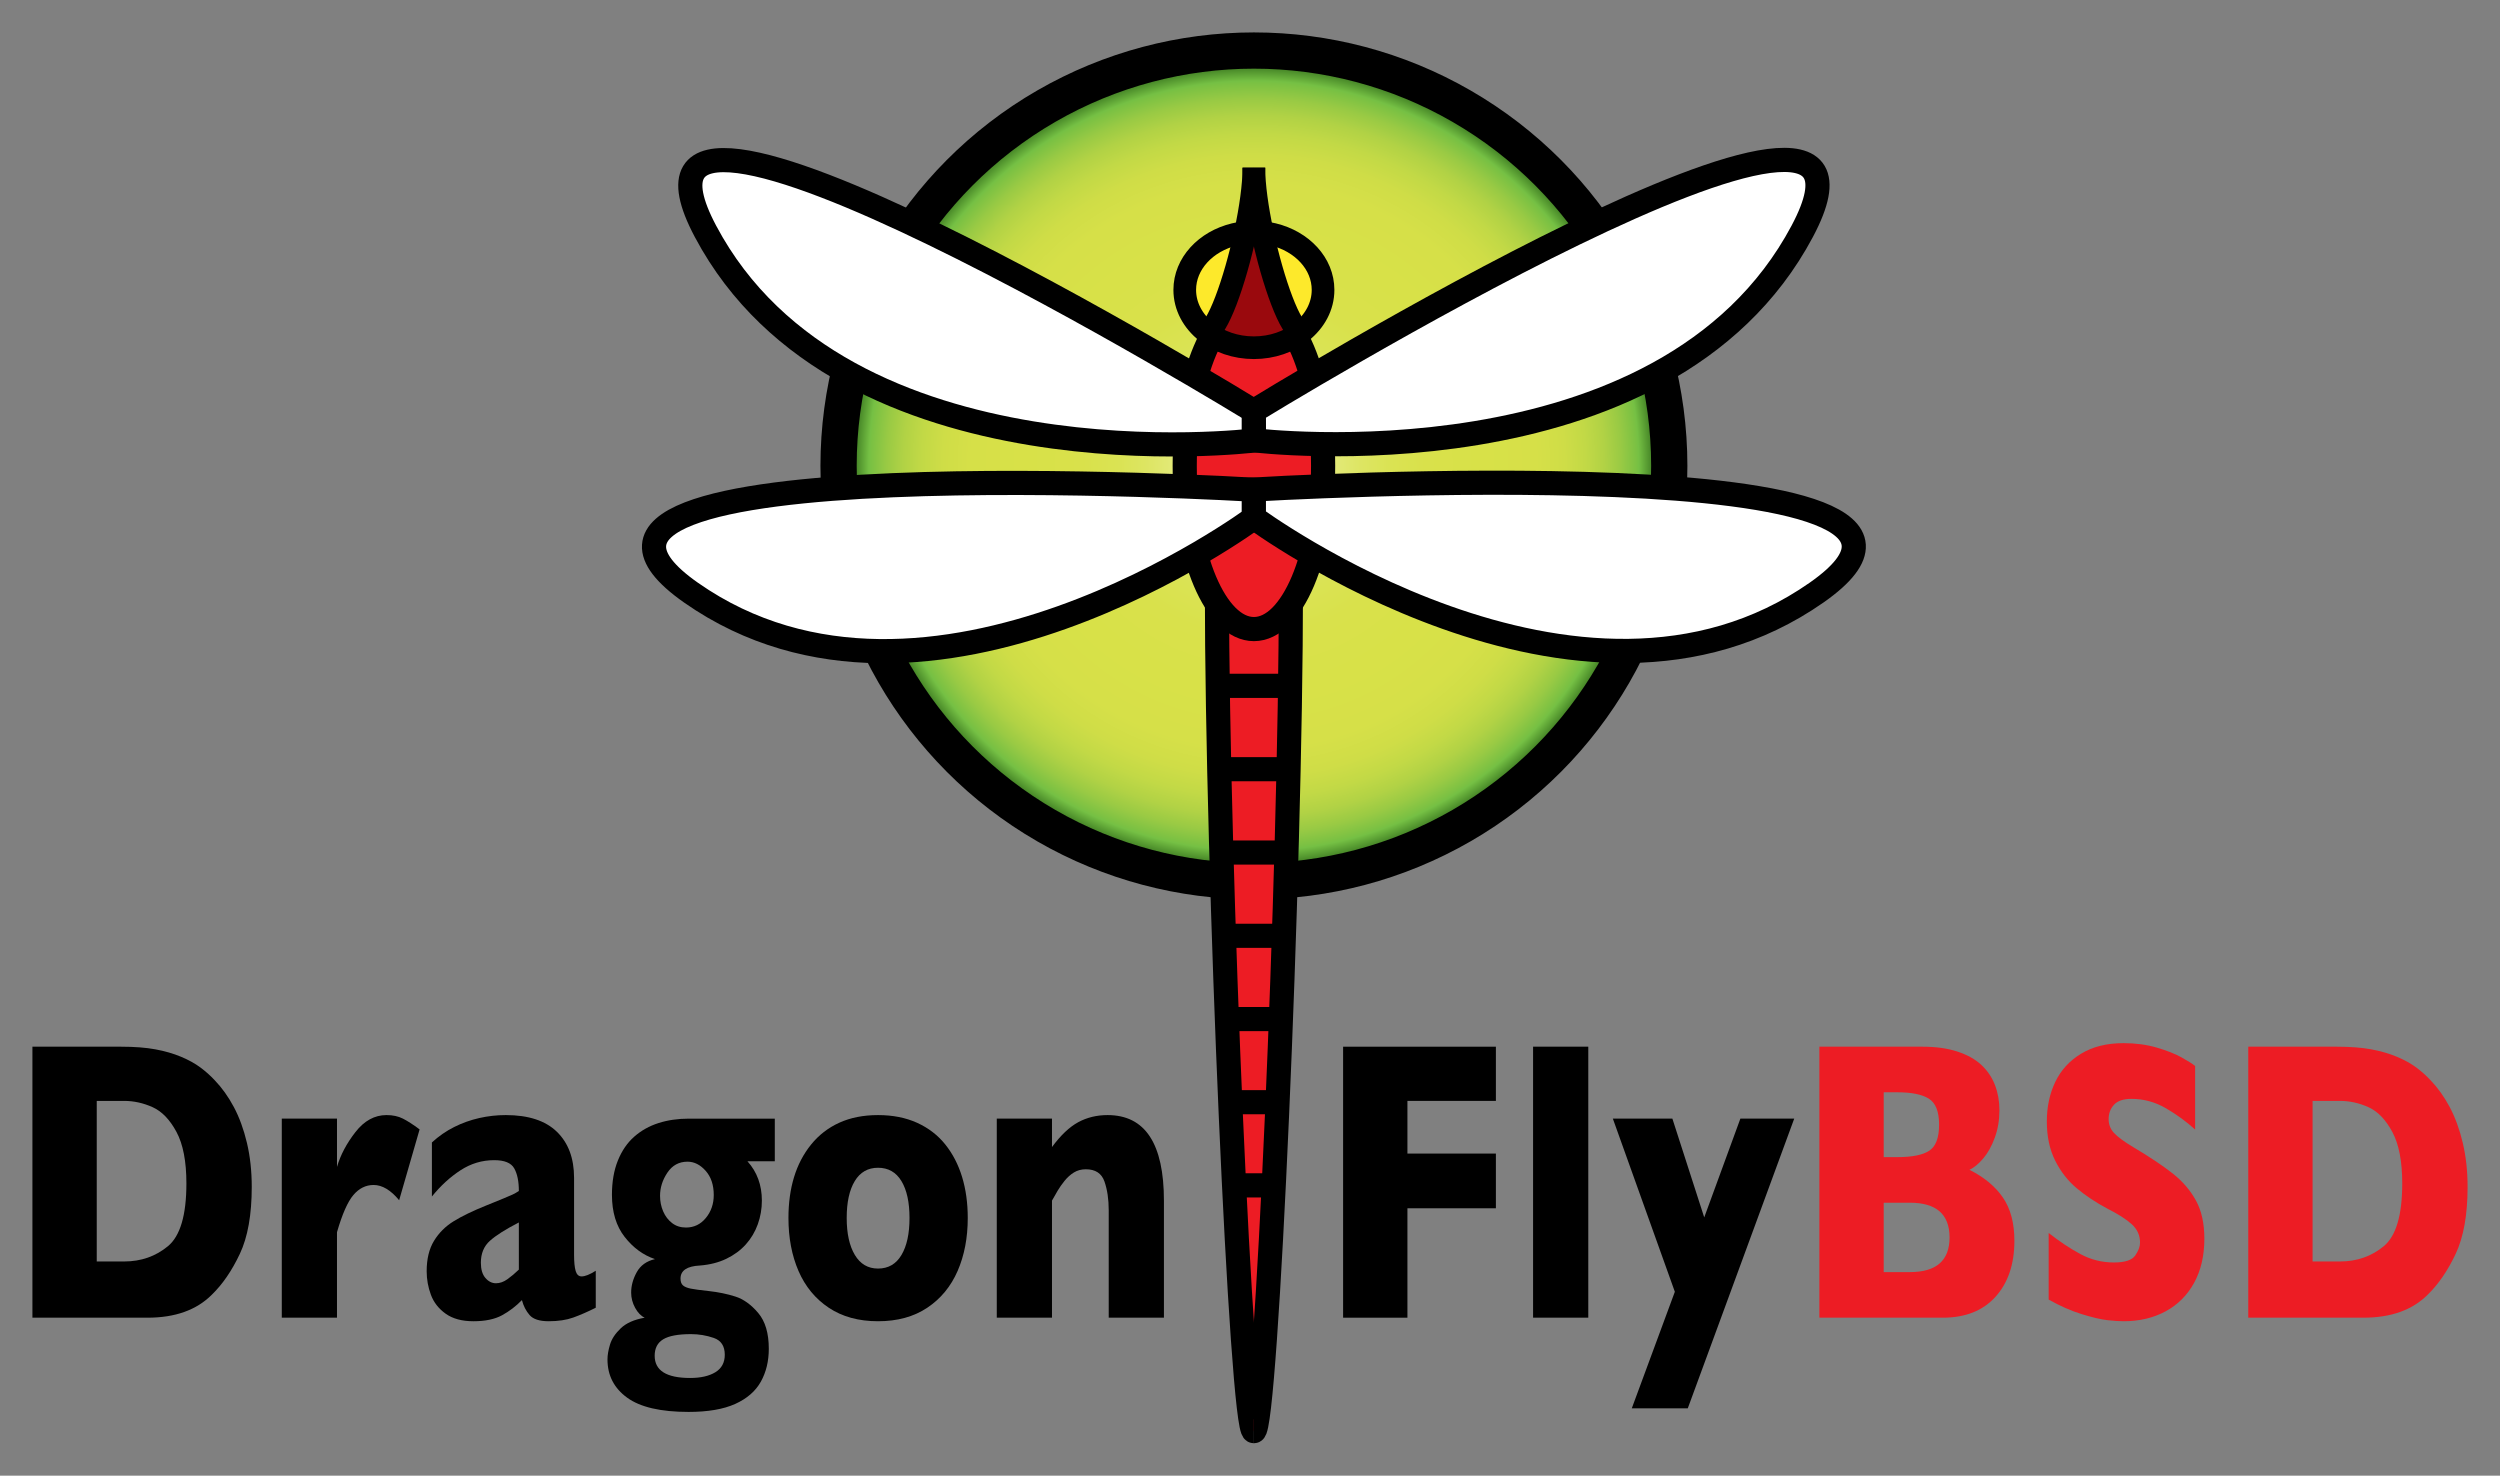 <?xml version="1.0" encoding="UTF-8" standalone="no"?>
<!-- Generator: Adobe Illustrator 14.0.0, SVG Export Plug-In . SVG Version: 6.00 Build 43363)  -->

<svg
   xmlns:dc="http://purl.org/dc/elements/1.1/"
   xmlns:cc="http://creativecommons.org/ns#"
   xmlns:rdf="http://www.w3.org/1999/02/22-rdf-syntax-ns#"
   xmlns:svg="http://www.w3.org/2000/svg"
   xmlns="http://www.w3.org/2000/svg"
   xmlns:sodipodi="http://sodipodi.sourceforge.net/DTD/sodipodi-0.dtd"
   xmlns:inkscape="http://www.inkscape.org/namespaces/inkscape"
   version="1.1"
   id="Layer_1"
   x="0px"
   y="0px"
   width="616.941"
   height="364.16"
   viewBox="0 0 616.941 364.16"
   enable-background="new 0 0 792 612"
   xml:space="preserve"
   sodipodi:docname="DragonFly_BSD.svg"
   inkscape:version="0.92.4 5da689c313, 2019-01-14"><rect x="0" y="0" width="616.941" height="364.16" fill="#808080" stroke="none"/><title
   id="title154">DragonFly BSD logo (with text)</title><defs
   id="defs150" /><sodipodi:namedview
   pagecolor="#ffffff"
   bordercolor="#666666"
   borderopacity="1"
   objecttolerance="10"
   gridtolerance="10"
   guidetolerance="10"
   inkscape:pageopacity="0"
   inkscape:pageshadow="2"
   inkscape:window-width="1920"
   inkscape:window-height="1031"
   id="namedview148"
   showgrid="false"
   fit-margin-top="8"
   fit-margin-left="8"
   fit-margin-right="8"
   fit-margin-bottom="8"
   inkscape:zoom="1.8141932"
   inkscape:cx="360.62971"
   inkscape:cy="168.2727"
   inkscape:window-x="0"
   inkscape:window-y="0"
   inkscape:window-maximized="1"
   inkscape:current-layer="Layer_1" />
<g
   id="g26"
   transform="translate(-86.733,-101.951)">
	<path
   d="m 148.858,394.863 c 0,6.857 -0.98,12.363 -2.941,16.516 -1.961,4.153 -4.268,7.518 -6.924,10.092 -3.773,3.771 -9.055,5.656 -15.842,5.656 h -0.799 -27.619 v -66.875 h 21.883 c 3.291,0 6.107,0.217 8.451,0.65 2.344,0.433 4.451,1.043 6.326,1.828 1.875,0.785 3.471,1.668 4.787,2.646 1.316,0.978 2.494,2.029 3.533,3.15 1.795,1.865 3.369,4.068 4.723,6.607 1.354,2.541 2.43,5.484 3.227,8.828 0.797,3.344 1.195,6.98 1.195,10.902 z m -16.125,-0.869 c 0,-5.438 -0.818,-9.676 -2.453,-12.717 -1.635,-3.039 -3.6,-5.074 -5.893,-6.105 -2.293,-1.029 -4.631,-1.545 -7.012,-1.545 h -6.768 v 39.625 h 6.768 c 4.156,0 7.754,-1.254 10.795,-3.764 3.041,-2.51 4.563,-7.674 4.563,-15.494 z"
   id="path2"
   inkscape:connector-curvature="0" />
	<path
   d="m 190.282,380.664 -5.049,17.475 c -2.076,-2.508 -4.178,-3.762 -6.303,-3.762 -1.924,0 -3.588,0.828 -4.992,2.48 -1.406,1.654 -2.754,4.713 -4.043,9.174 v 21.096 H 156.27 v -49.125 h 13.625 v 11.918 c 0.859,-2.939 2.379,-5.807 4.555,-8.602 2.176,-2.793 4.732,-4.191 7.67,-4.191 1.543,0 2.891,0.291 4.043,0.873 1.15,0.582 2.524,1.469 4.119,2.664 z"
   id="path4"
   inkscape:connector-curvature="0" />
	<path
   d="m 233.752,424.668 c -1.996,1 -3.84,1.805 -5.531,2.416 -1.691,0.611 -3.725,0.918 -6.098,0.918 -2.248,0 -3.814,-0.508 -4.697,-1.521 -0.885,-1.016 -1.516,-2.248 -1.895,-3.697 -1.473,1.516 -3.107,2.764 -4.908,3.746 -1.801,0.98 -4.158,1.473 -7.074,1.473 -2.816,0 -5.092,-0.619 -6.828,-1.855 -1.738,-1.236 -2.955,-2.795 -3.652,-4.674 -0.697,-1.879 -1.045,-3.816 -1.045,-5.809 0,-3.02 0.602,-5.516 1.807,-7.492 1.203,-1.977 2.82,-3.59 4.85,-4.844 2.03,-1.254 4.719,-2.555 8.066,-3.904 1.902,-0.77 3.342,-1.355 4.318,-1.758 0.976,-0.403 1.705,-0.715 2.188,-0.941 0.48,-0.225 0.988,-0.514 1.521,-0.867 0,-2.375 -0.381,-4.236 -1.143,-5.584 -0.762,-1.348 -2.41,-2.021 -4.945,-2.021 -2.994,0 -5.771,0.836 -8.334,2.508 -2.563,1.672 -4.908,3.826 -7.037,6.461 v -13.342 c 1.695,-1.555 3.531,-2.824 5.506,-3.813 1.973,-0.988 4.035,-1.725 6.188,-2.211 2.152,-0.484 4.328,-0.729 6.531,-0.729 5.594,0 9.803,1.377 12.625,4.127 2.822,2.75 4.234,6.539 4.234,11.363 v 18.965 c 0,1.803 0.133,3.146 0.398,4.031 0.265,0.885 0.752,1.326 1.463,1.326 0.859,0 2.023,-0.465 3.492,-1.398 z m -18.978,-9.41 v -11.631 c -3.254,1.672 -5.629,3.176 -7.127,4.51 -1.5,1.336 -2.248,3.145 -2.248,5.426 0,1.641 0.373,2.895 1.123,3.762 0.75,0.869 1.619,1.303 2.611,1.303 0.939,0 1.873,-0.328 2.801,-0.986 0.928,-0.658 1.875,-1.453 2.84,-2.384 z"
   id="path6"
   inkscape:connector-curvature="0" />
	<path
   d="m 277.934,388.529 h -6.744 c 2.369,2.639 3.555,5.873 3.555,9.701 0,2.027 -0.336,3.973 -1.004,5.838 -0.67,1.867 -1.654,3.523 -2.955,4.971 -1.301,1.449 -2.902,2.631 -4.809,3.549 -1.907,0.918 -4.084,1.473 -6.533,1.664 -3.184,0.16 -4.775,1.234 -4.775,3.223 0,0.77 0.203,1.332 0.609,1.684 0.406,0.354 1.049,0.619 1.928,0.795 0.877,0.176 2.359,0.377 4.445,0.6 2.348,0.258 4.529,0.709 6.549,1.352 2.02,0.645 3.898,1.996 5.641,4.055 1.742,2.057 2.613,5.002 2.613,8.83 0,3.055 -0.652,5.758 -1.955,8.107 -1.303,2.348 -3.408,4.182 -6.318,5.502 -2.91,1.318 -6.756,1.979 -11.537,1.979 -6.883,0 -11.936,-1.178 -15.162,-3.527 -3.227,-2.354 -4.838,-5.496 -4.838,-9.428 0,-1.063 0.207,-2.287 0.625,-3.672 0.418,-1.389 1.303,-2.725 2.656,-4.014 1.353,-1.289 3.32,-2.16 5.902,-2.609 -0.912,-0.416 -1.697,-1.225 -2.354,-2.426 -0.658,-1.201 -0.986,-2.459 -0.986,-3.771 0,-1.697 0.461,-3.379 1.385,-5.045 0.922,-1.664 2.422,-2.738 4.496,-3.219 -2.883,-0.967 -5.375,-2.787 -7.475,-5.463 -2.1,-2.676 -3.148,-6.141 -3.148,-10.395 0,-3.223 0.486,-6.041 1.461,-8.459 0.973,-2.418 2.32,-4.383 4.041,-5.898 1.721,-1.515 3.719,-2.635 5.996,-3.361 2.277,-0.725 4.77,-1.088 7.477,-1.088 h 21.215 v 10.525 z m -12.342,47.75 c 0,-2.148 -0.906,-3.535 -2.719,-4.16 -1.813,-0.625 -3.684,-0.938 -5.609,-0.938 -3.168,0 -5.457,0.424 -6.863,1.275 -1.406,0.848 -2.109,2.203 -2.109,4.063 0,3.654 2.914,5.482 8.746,5.482 2.609,0 4.688,-0.475 6.234,-1.418 1.547,-0.946 2.32,-2.382 2.32,-4.304 z M 262.87,396.85 c 0,-2.482 -0.668,-4.473 -2,-5.973 -1.332,-1.5 -2.824,-2.25 -4.473,-2.25 -2.107,0 -3.764,0.904 -4.969,2.709 -1.207,1.805 -1.809,3.707 -1.809,5.707 0,1.387 0.26,2.676 0.779,3.869 0.519,1.193 1.256,2.152 2.209,2.877 0.951,0.727 2.088,1.088 3.408,1.088 1.98,0 3.617,-0.789 4.912,-2.369 1.294,-1.58 1.943,-3.467 1.943,-5.658 z"
   id="path8"
   inkscape:connector-curvature="0" />
	<path
   d="m 325.553,402.516 c 0,4.893 -0.836,9.254 -2.504,13.082 -1.668,3.828 -4.164,6.854 -7.488,9.074 -3.324,2.22 -7.375,3.33 -12.152,3.33 -4.777,0 -8.828,-1.109 -12.152,-3.33 -3.324,-2.219 -5.814,-5.244 -7.471,-9.074 -1.656,-3.828 -2.482,-8.189 -2.482,-13.082 0,-3.699 0.461,-7.063 1.383,-10.088 0.922,-3.023 2.326,-5.703 4.209,-8.035 1.883,-2.332 4.203,-4.127 6.959,-5.383 2.754,-1.254 5.939,-1.883 9.555,-1.883 3.641,0 6.857,0.637 9.65,1.906 2.793,1.271 5.105,3.049 6.938,5.334 1.833,2.285 3.217,4.957 4.152,8.014 0.935,3.057 1.403,6.435 1.403,10.135 z m -14.375,0 c 0,-3.873 -0.664,-6.906 -1.99,-9.1 -1.326,-2.191 -3.252,-3.289 -5.779,-3.289 -2.502,0 -4.416,1.098 -5.742,3.289 -1.326,2.193 -1.988,5.227 -1.988,9.1 0,3.844 0.668,6.885 2.008,9.125 1.34,2.242 3.246,3.361 5.723,3.361 2.527,0 4.453,-1.111 5.779,-3.338 1.325,-2.225 1.989,-5.273 1.989,-9.148 z"
   id="path10"
   inkscape:connector-curvature="0" />
	<path
   d="M 373.964,427.127 H 360.339 V 401.615 400.6 c 0,-2.705 -0.35,-5.064 -1.049,-7.078 -0.699,-2.012 -2.232,-3.02 -4.598,-3.02 -1.119,0 -2.105,0.266 -2.957,0.797 -0.852,0.531 -1.615,1.217 -2.289,2.055 -0.674,0.838 -1.24,1.643 -1.697,2.416 -0.457,0.773 -0.928,1.594 -1.41,2.463 v 28.895 h -13.625 v -49.125 h 13.625 v 7.016 c 2.152,-2.918 4.313,-4.963 6.479,-6.135 2.166,-1.17 4.578,-1.756 7.238,-1.756 9.271,0 13.908,7.047 13.908,21.139 z"
   id="path12"
   inkscape:connector-curvature="0" />
	<path
   d="m 455.884,400.127 h -21.83 v 27 h -15.875 v -66.875 h 37.705 v 13.375 h -21.83 v 13 h 21.83 z"
   id="path14"
   inkscape:connector-curvature="0" />
	<path
   d="M 478.685,427.127 H 465.06 v -66.875 h 13.625 z"
   id="path16"
   inkscape:connector-curvature="0" />
	<path
   d="m 529.505,378.002 -26.271,71.5 h -13.818 l 10.629,-28.773 -15.299,-42.727 h 14.691 l 7.859,24.375 8.922,-24.375 z"
   id="path18"
   inkscape:connector-curvature="0" />
	<path
   d="m 583.837,408.158 c 0,5.762 -1.553,10.363 -4.656,13.805 -3.105,3.443 -7.445,5.164 -13.02,5.164 h -30.449 v -66.875 h 25.465 c 3.293,0 6.162,0.402 8.607,1.207 2.445,0.805 4.414,1.904 5.91,3.303 1.494,1.398 2.609,3.047 3.344,4.945 0.735,1.898 1.104,3.971 1.104,6.221 0,2.445 -0.381,4.703 -1.143,6.777 -0.762,2.074 -1.709,3.779 -2.838,5.113 -1.131,1.336 -2.268,2.275 -3.41,2.822 3.605,1.803 6.355,4.08 8.248,6.83 1.891,2.751 2.838,6.313 2.838,10.688 z m -18.582,-28.656 c 0,-3.211 -0.836,-5.348 -2.506,-6.408 -1.672,-1.061 -4.277,-1.592 -7.82,-1.592 h -3.342 v 16 h 3.418 c 3.617,0 6.23,-0.529 7.838,-1.59 1.608,-1.061 2.412,-3.197 2.412,-6.41 z m 2.582,27.836 c 0,-5.723 -3.266,-8.586 -9.795,-8.586 h -6.455 v 17.125 h 6.455 c 6.529,0 9.795,-2.846 9.795,-8.539 z"
   id="path20"
   inkscape:connector-curvature="0"
   style="fill:#ed1c24" />
	<path
   d="m 630.716,407.631 c 0,4.195 -0.842,7.824 -2.525,10.889 -1.683,3.065 -4.031,5.41 -7.043,7.039 -3.012,1.629 -6.467,2.443 -10.363,2.443 -1.09,0 -2.424,-0.09 -4.006,-0.266 -1.582,-0.18 -3.684,-0.67 -6.303,-1.479 -2.621,-0.809 -5.348,-2.004 -8.182,-3.59 V 406.22 c 2.656,2.09 5.27,3.826 7.838,5.209 2.568,1.383 5.32,2.072 8.256,2.072 2.707,0 4.461,-0.568 5.258,-1.707 0.797,-1.139 1.195,-2.205 1.195,-3.201 0,-1.797 -0.688,-3.313 -2.061,-4.547 -1.375,-1.234 -3.371,-2.51 -5.992,-3.826 -2.877,-1.541 -5.4,-3.219 -7.568,-5.033 -2.17,-1.813 -3.941,-4.084 -5.316,-6.814 -1.375,-2.73 -2.063,-5.957 -2.063,-9.682 0,-3.596 0.695,-6.848 2.088,-9.754 1.391,-2.906 3.518,-5.225 6.377,-6.959 2.859,-1.734 6.354,-2.602 10.479,-2.602 2.936,0 5.65,0.363 8.143,1.086 2.492,0.725 4.549,1.537 6.17,2.438 1.619,0.9 2.732,1.607 3.34,2.121 v 15.676 c -2.156,-1.961 -4.561,-3.713 -7.211,-5.256 -2.65,-1.543 -5.484,-2.314 -8.504,-2.314 -1.979,0 -3.412,0.482 -4.299,1.443 -0.889,0.963 -1.332,2.15 -1.332,3.561 0,1.316 0.445,2.455 1.336,3.418 0.891,0.963 2.48,2.133 4.771,3.512 4.053,2.406 7.295,4.572 9.727,6.498 2.432,1.926 4.338,4.146 5.719,6.664 1.379,2.519 2.071,5.654 2.071,9.408 z"
   id="path22"
   inkscape:connector-curvature="0"
   style="fill:#ed1c24" />
	<path
   d="m 695.674,394.863 c 0,6.857 -0.98,12.363 -2.941,16.516 -1.961,4.153 -4.268,7.518 -6.924,10.092 -3.773,3.771 -9.055,5.656 -15.842,5.656 h -0.799 -27.619 v -66.875 h 21.883 c 3.291,0 6.107,0.217 8.451,0.65 2.344,0.433 4.451,1.043 6.326,1.828 1.875,0.785 3.471,1.668 4.787,2.646 1.316,0.978 2.494,2.029 3.533,3.15 1.795,1.865 3.369,4.068 4.723,6.607 1.354,2.541 2.43,5.484 3.227,8.828 0.797,3.344 1.195,6.98 1.195,10.902 z m -16.125,-0.869 c 0,-5.438 -0.818,-9.676 -2.453,-12.717 -1.635,-3.039 -3.6,-5.074 -5.893,-6.105 -2.293,-1.029 -4.631,-1.545 -7.012,-1.545 h -6.768 v 39.625 h 6.768 c 4.156,0 7.754,-1.254 10.795,-3.764 3.041,-2.51 4.563,-7.674 4.563,-15.494 z"
   id="path24"
   inkscape:connector-curvature="0"
   style="fill:#ed1c24" />
</g>
<radialGradient
   id="SVGID_1_"
   cx="396.17"
   cy="216.923"
   r="102.5"
   gradientUnits="userSpaceOnUse"
   gradientTransform="translate(-86.733,-101.951)">
	<stop
   offset="0"
   style="stop-color:#FFFFFF"
   id="stop28" />
	<stop
   offset="0.042"
   style="stop-color:#F7F9D8"
   id="stop30" />
	<stop
   offset="0.091"
   style="stop-color:#EFF2B2"
   id="stop32" />
	<stop
   offset="0.143"
   style="stop-color:#E8ED91"
   id="stop34" />
	<stop
   offset="0.199"
   style="stop-color:#E2E976"
   id="stop36" />
	<stop
   offset="0.261"
   style="stop-color:#DDE562"
   id="stop38" />
	<stop
   offset="0.33"
   style="stop-color:#DAE353"
   id="stop40" />
	<stop
   offset="0.412"
   style="stop-color:#D9E14B"
   id="stop42" />
	<stop
   offset="0.545"
   style="stop-color:#D8E148"
   id="stop44" />
	<stop
   offset="0.679"
   style="stop-color:#D6E048"
   id="stop46" />
	<stop
   offset="0.747"
   style="stop-color:#CFDD47"
   id="stop48" />
	<stop
   offset="0.799"
   style="stop-color:#C2D946"
   id="stop50" />
	<stop
   offset="0.844"
   style="stop-color:#B1D245"
   id="stop52" />
	<stop
   offset="0.884"
   style="stop-color:#99CA44"
   id="stop54" />
	<stop
   offset="0.921"
   style="stop-color:#7BC143"
   id="stop56" />
	<stop
   offset="0.927"
   style="stop-color:#75C044"
   id="stop58" />
	<stop
   offset="1"
   style="stop-color:#073800"
   id="stop60" />
</radialGradient>
<circle
   cx="309.437"
   cy="114.972"
   r="102.5"
   id="circle63"
   style="fill:url(#SVGID_1_);stroke:#000000;stroke-width:8.943" />
<g
   id="g96"
   transform="translate(-86.733,-101.951)">
	<g
   id="g78">
		<g
   id="XMLID_2_">
			<g
   id="g67">
				<path
   d="m 387.045,247.64 c 0,0 12.2,0 18.25,0 0,68.9 -6.1,207.49 -9.13,207.49 -3.02,0 -9.12,-138.59 -9.12,-207.49 z"
   id="path65"
   inkscape:connector-curvature="0"
   style="fill:#ed1c24" />
			</g>
			<g
   id="g75">
				<path
   d="m 387.045,247.64 c 0,68.9 6.1,207.49 9.12,207.49"
   id="path69"
   inkscape:connector-curvature="0"
   style="fill:none;stroke:#000000;stroke-width:5.962" />
				<path
   d="m 405.295,247.64 c 0,68.9 -6.1,207.49 -9.13,207.49"
   id="path71"
   inkscape:connector-curvature="0"
   style="fill:none;stroke:#000000;stroke-width:5.962" />
				<path
   d="m 387.045,247.64 c 0,0 12.2,0 18.25,0"
   id="path73"
   inkscape:connector-curvature="0"
   style="fill:none;stroke:#000000;stroke-width:5.962" />
			</g>
		</g>
	</g>
	<path
   d="m 387.2,271.201 c 8.982,0 8.982,0 17.953,0"
   id="path80"
   inkscape:connector-curvature="0"
   style="fill:none;stroke:#000000;stroke-width:5.962" />
	<path
   d="m 387.615,291.768 c 8.551,0 8.551,0 17.09,0"
   id="path82"
   inkscape:connector-curvature="0"
   style="fill:none;stroke:#000000;stroke-width:5.962" />
	<path
   d="m 388.135,312.334 c 8.041,0 8.041,0 16.071,0"
   id="path84"
   inkscape:connector-curvature="0"
   style="fill:none;stroke:#000000;stroke-width:5.962" />
	<path
   d="m 388.766,332.883 c 7.41,0 7.41,0 14.808,0"
   id="path86"
   inkscape:connector-curvature="0"
   style="fill:none;stroke:#000000;stroke-width:5.962" />
	<path
   d="m 389.535,353.43 c 6.658,0 6.658,0 13.307,0"
   id="path88"
   inkscape:connector-curvature="0"
   style="fill:none;stroke:#000000;stroke-width:5.962" />
	<g
   id="g94">
		<path
   d="m 390.331,373.951 c 5.843,0 5.843,0 11.679,0"
   id="path90"
   inkscape:connector-curvature="0"
   style="fill:none;stroke:#000000;stroke-width:5.962" />
		<path
   d="m 391.274,394.473 c 4.898,0 4.898,0 9.791,0"
   id="path92"
   inkscape:connector-curvature="0"
   style="fill:none;stroke:#000000;stroke-width:5.962" />
	</g>
</g>
<g
   id="g106"
   transform="translate(-86.733,-101.951)">
	<g
   id="g100">
		<ellipse
   cx="396.166"
   cy="216.923"
   rx="17.08"
   ry="40.27"
   id="ellipse98"
   style="fill:#ed1c24" />
	</g>
	<g
   id="g104">
		<ellipse
   cx="396.17"
   cy="216.923"
   rx="17.075"
   ry="40.27"
   id="ellipse102"
   style="fill:none;stroke:#000000;stroke-width:5.962" />
	</g>
</g>
<g
   id="XMLID_1_"
   transform="translate(-86.733,-101.951)">
	<g
   id="g124">
		<path
   d="m 413.229,173.491 c 0,4.07 -2.04,7.75 -5.319,10.35 h -0.01 l -6.971,-24.05 c 7.111,1.72 12.3,7.2 12.3,13.7 z"
   id="path108"
   inkscape:connector-curvature="0"
   style="fill:#fde92b" />
		<path
   d="m 400.93,159.791 6.971,24.05 c -2.631,0 -7.061,-12.35 -9.66,-24.51 0.919,0.09 1.819,0.24 2.689,0.46 z"
   id="path110"
   inkscape:connector-curvature="0"
   style="fill:#fde92b" />
		<path
   d="m 407.9,183.841 c -3.061,2.43 -7.19,3.92 -11.741,3.92 -4.55,0 -8.68,-1.49 -11.74,-3.92 2.63,0 7.06,-12.35 9.66,-24.51 0.68,-0.07 1.37,-0.11 2.08,-0.11 0.71,0 1.4,0.04 2.081,0.11 2.6,12.16 7.03,24.51 9.66,24.51 z"
   id="path112"
   inkscape:connector-curvature="0"
   style="fill:#9a090d" />
		<path
   d="m 396.16,143.331 4.77,16.46 c -0.87,-0.22 -1.77,-0.37 -2.689,-0.46 -1.251,-5.84 -2.081,-11.63 -2.081,-16 z"
   id="path114"
   inkscape:connector-curvature="0"
   style="fill:#9a090d" />
		<path
   d="m 398.24,159.331 c -0.681,-0.07 -1.37,-0.11 -2.081,-0.11 -0.71,0 -1.4,0.04 -2.08,0.11 1.25,-5.84 2.08,-11.63 2.08,-16 0.001,4.37 0.831,10.16 2.081,16 z"
   id="path116"
   inkscape:connector-curvature="0" />
		<path
   d="m 391.39,159.791 4.77,-16.46 c 0,4.37 -0.83,10.16 -2.08,16 -0.92,0.09 -1.82,0.25 -2.69,0.46 z"
   id="path118"
   inkscape:connector-curvature="0" />
		<path
   d="m 394.08,159.331 c -2.6,12.16 -7.03,24.51 -9.66,24.51 l 6.97,-24.05 c 0.87,-0.21 1.77,-0.37 2.69,-0.46 z"
   id="path120"
   inkscape:connector-curvature="0"
   style="fill:#fde92b" />
		<path
   d="m 391.39,159.791 -6.97,24.05 c -3.28,-2.6 -5.32,-6.28 -5.32,-10.35 0,-6.49 5.19,-11.98 12.29,-13.7 z"
   id="path122"
   inkscape:connector-curvature="0"
   style="fill:#fde92b" />
	</g>
	<g
   id="g132">
		<path
   d="m 394.08,159.331 c 0.68,-0.07 1.37,-0.11 2.08,-0.11 0.71,0 1.4,0.04 2.081,0.11 0.92,0.09 1.819,0.24 2.689,0.46 7.11,1.72 12.3,7.2 12.3,13.7 0,4.07 -2.04,7.75 -5.319,10.35 h -0.01 c -3.061,2.43 -7.19,3.92 -11.741,3.92 -4.55,0 -8.68,-1.49 -11.74,-3.92 -3.28,-2.6 -5.32,-6.28 -5.32,-10.35 0,-6.49 5.19,-11.98 12.29,-13.7 0.87,-0.21 1.77,-0.37 2.69,-0.46 z"
   id="path126"
   inkscape:connector-curvature="0"
   style="fill:none;stroke:#000000;stroke-width:5.593" />
		<path
   d="m 384.42,183.841 c 2.63,0 7.06,-12.35 9.66,-24.51 1.25,-5.84 2.08,-11.63 2.08,-16"
   id="path128"
   inkscape:connector-curvature="0"
   style="fill:none;stroke:#000000;stroke-width:5.593" />
		<path
   d="m 396.16,143.331 c 0,4.37 0.83,10.16 2.081,16 2.6,12.16 7.029,24.51 9.66,24.51"
   id="path130"
   inkscape:connector-curvature="0"
   style="fill:none;stroke:#000000;stroke-width:5.593" />
	</g>
</g>
<path
   d="m 131.426,294.567 c 4.896,0 4.896,0 9.786,0"
   id="path135"
   inkscape:connector-curvature="0"
   style="fill:none;stroke:#000000;stroke-width:5.962" />
<path
   d="m 309.427,108.701 c 0,0 -101.311,12.43 -135.318,-51.591 -30.549,-57.507 135.334,44.339 135.334,44.339 z"
   id="path137"
   inkscape:connector-curvature="0"
   style="fill:#ffffff;stroke:#000000;stroke-width:5.962" />
<g
   id="g141"
   transform="translate(-86.733,-101.951)">
	<path
   d="m 396.176,229.752 c 0,0 -80.307,59.485 -138.895,18.468 -52.632,-36.84 138.895,-25.42 138.895,-25.42 z"
   id="path139"
   inkscape:connector-curvature="0"
   style="fill:#ffffff;stroke:#000000;stroke-width:5.962" />
</g>
<path
   d="m 309.443,108.649 c 0,0 101.311,12.43 135.317,-51.591 30.549,-57.507 -135.333,44.339 -135.333,44.339 z"
   id="path143"
   inkscape:connector-curvature="0"
   style="fill:#ffffff;stroke:#000000;stroke-width:5.962" />
<path
   d="m 309.427,127.749 c 0,0 80.307,59.485 138.895,18.468 52.631,-36.84 -138.895,-25.42 -138.895,-25.42 z"
   id="path145"
   inkscape:connector-curvature="0"
   style="fill:#ffffff;stroke:#000000;stroke-width:5.962" />
</svg>